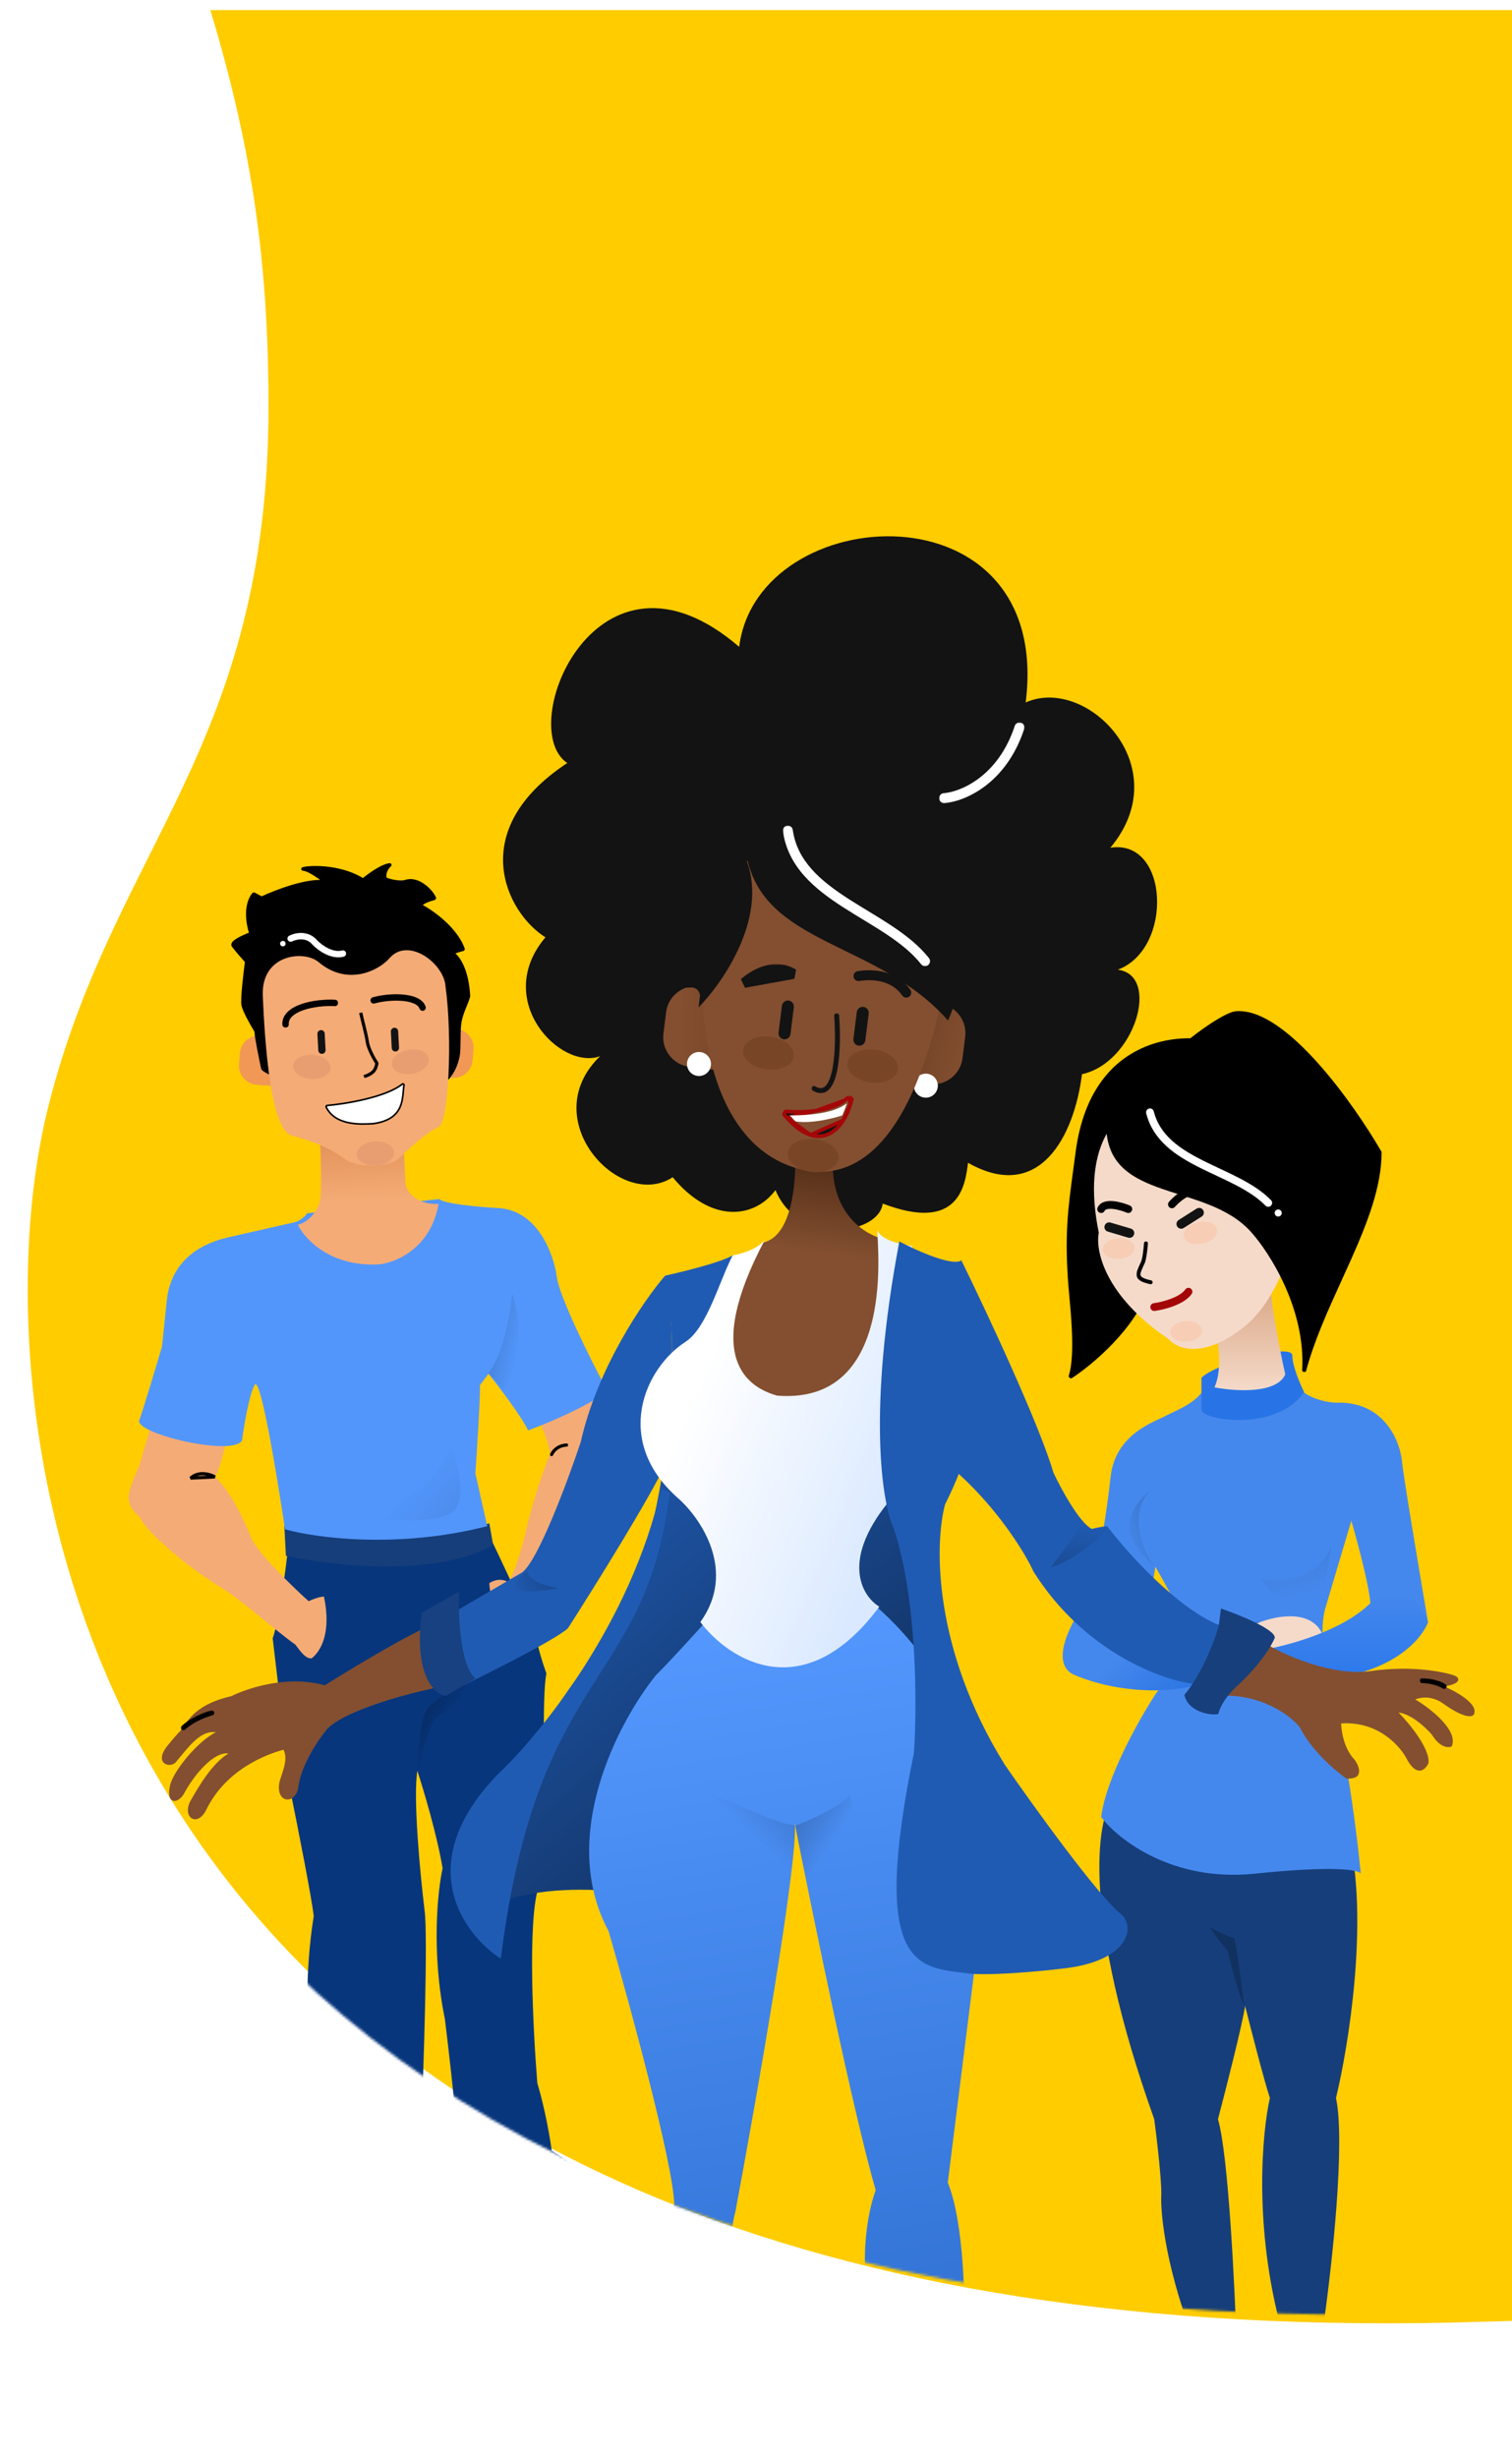 <svg width="600" height="975" viewBox="0 0 600 975" fill="none" xmlns="http://www.w3.org/2000/svg">
<g clip-path="url(#clip0)">
<g filter="url(#filter0_d)">
<path d="M580.137 917.017C23.591 935.497 -24.2 568.508 9.052 435.499C35.052 331.499 96.552 292.999 96.552 156.999C96.552 96.5 88.974 51.5 73.474 0H598.552V916.597C592.489 916.667 586.351 916.807 580.137 917.017Z" fill="#FFCC00"/>
</g>
<mask id="mask0" mask-type="alpha" maskUnits="userSpaceOnUse" x="1" y="157" width="599" height="762">
<path d="M581.136 917.657C24.59 936.137 -23.201 569.149 10.051 436.14C36.051 332.14 97.551 293.64 97.551 157.64H599.551V917.237C593.488 917.307 587.35 917.447 581.136 917.657Z" fill="#FFCC00"/>
</mask>
<g mask="url(#mask0)">
<g filter="url(#filter1_d)">
<path d="M433.242 837.427C404.394 756.498 410.295 718.784 416.851 710.042L510.513 725.496C518.381 758.84 510.357 808.387 505.362 828.997C509.108 846.597 503.801 895.027 500.679 917.037C496.558 953.747 508.952 984.157 515.665 994.777C510.045 1003.39 498.337 996.487 493.186 991.967C495.808 977.727 488.034 938.887 483.82 921.247C472.58 880.417 476.014 842.727 479.136 828.997C476.889 822.247 471.643 801.827 469.302 792.467C468.178 799.957 461.653 825.557 458.531 837.427C462.652 851.287 465.243 904.387 466.024 929.207C464.9 938.947 468.99 976.977 471.175 994.777C465.93 999.267 457.126 994.777 453.379 991.967C460.872 971.357 454.628 941.547 450.57 929.207C437.832 897.737 435.584 874.577 436.052 866.927C436.052 860.177 434.179 844.447 433.242 837.427Z" fill="#163E7A"/>
<path d="M437.929 558.309C441.301 556.436 451.041 553.158 453.851 546.133C457.598 543.052 478.516 543.6 488.506 544.26C491.503 551.003 500.994 553.001 505.365 553.158C524.472 552.408 530.81 568.456 531.591 576.573C531.591 579.196 538.459 620.126 541.893 640.263C529.53 648.131 521.444 639.795 518.946 634.643C519.696 630.148 514.263 609.667 511.453 599.988L501.151 634.643C497.779 646.257 502.555 668.518 505.365 678.196C510.236 696.179 513.951 726.9 515.2 740.013C514.731 738.608 505.646 736.641 473.052 740.013C440.458 743.385 418.884 726.432 412.172 717.534C414.045 702.174 427.314 678.664 433.714 668.83C444.204 654.968 444.641 641.824 443.549 636.985C442.799 634.362 436.68 623.404 433.714 618.253L429.968 640.263C417.979 648.505 408.113 639.951 404.679 634.643C410.299 624.903 414.513 595.93 415.918 582.661C417.792 565.334 433.714 560.651 437.929 558.309Z" fill="#4588ED"/>
<path d="M451.972 555.969V543.324C457.123 537.705 488.032 529.275 488.032 534.427C488.032 538.548 491.154 545.822 492.715 548.944C481.944 564.867 451.972 560.184 451.972 555.969Z" fill="#2874E7"/>
<path d="M457.128 547.071C460.5 539.953 458.533 527.871 457.128 522.719C455.935 507.359 471.305 503.519 479.139 503.519C479.139 512.51 483.198 532.866 485.227 541.92C481.855 549.787 465.09 548.632 457.128 547.071Z" fill="url(#paint0_linear)"/>
<path d="M456.316 410.693L456.278 409.948C448.48 408.215 436.438 408.332 425.625 414.319C414.79 420.319 405.246 432.182 402.422 453.829C402.103 456.282 401.789 458.589 401.49 460.795C399.39 476.276 397.967 486.76 399.61 507.297C399.686 508.24 399.795 509.411 399.919 510.753C400.261 514.434 400.721 519.401 400.944 524.482C401.096 527.946 401.137 531.452 400.953 534.626C400.77 537.805 400.362 540.626 399.631 542.73L400.207 543.182C404.212 540.591 410.534 535.702 416.515 529.439C422.493 523.179 428.157 515.52 430.805 507.386L430.819 507.326C433.238 491.799 437.428 468.324 442.135 448.359C444.489 438.376 446.97 429.281 449.421 422.5C450.646 419.109 451.86 416.31 453.039 414.272C453.629 413.253 454.204 412.434 454.761 411.83C455.32 411.222 455.84 410.852 456.316 410.693Z" fill="black" stroke="black" stroke-width="0.775" stroke-linejoin="bevel"/>
<path d="M411.241 485.725C404.123 451.258 418.578 437.958 426.695 435.616C469.78 418.008 487.107 454.192 490.385 474.486C488.137 496.965 479.614 514.292 469.311 522.722C452.827 536.209 442.149 531.776 438.871 527.873C413.395 510.639 409.836 492.594 411.241 485.725Z" fill="#F5DAC9"/>
<path d="M414.665 442.872L414.586 443.106C414.586 450.696 417.053 455.892 421.065 459.708C425.059 463.505 430.557 465.91 436.565 467.989C438.763 468.75 441.025 469.466 443.313 470.19C447.309 471.455 451.383 472.744 455.329 474.339C461.515 476.84 467.309 480.065 471.82 485.046L472.107 484.786L471.82 485.046C475.538 489.152 481.043 496.868 485.428 506.639C489.814 516.409 493.071 528.209 492.326 540.491L493.087 540.613C496.316 528.458 501.86 516.29 507.32 504.31C508.573 501.559 509.822 498.818 511.038 496.089C517.534 481.506 523.072 467.269 523.072 453.877L523.02 453.683C517.547 444.223 508.142 430.103 497.707 418.484C492.49 412.674 487.005 407.478 481.615 403.801C476.239 400.134 470.911 397.947 466.013 398.229C465.32 398.212 464.344 398.483 463.163 398.974C461.957 399.475 460.489 400.228 458.808 401.218C455.444 403.198 451.201 406.141 446.447 409.964C436.938 417.612 425.363 428.795 414.665 442.872Z" fill="black" stroke="black" stroke-width="0.775" stroke-linejoin="bevel"/>
<path d="M400.93 660.871C392.313 656.375 399.525 641.826 404.208 635.114C407.486 630.587 417.04 625.186 429.029 639.797C441.017 654.408 464.308 645.885 474.455 639.797C476.703 641.67 475.391 648.383 474.455 651.505C470.334 652.629 464.62 658.217 462.279 660.871C438.301 672.485 411.389 665.71 400.93 660.871Z" fill="url(#paint1_linear)"/>
<path d="M452.057 479.333C452.931 478.779 453.19 477.622 452.636 476.748C452.082 475.874 450.925 475.615 450.051 476.169L442.932 480.684C442.059 481.238 441.799 482.395 442.354 483.269C442.908 484.143 444.065 484.402 444.939 483.848L452.057 479.333Z" fill="#131313"/>
<path d="M422.901 487.685C423.892 487.979 424.935 487.413 425.229 486.421C425.523 485.429 424.957 484.387 423.965 484.093L415.882 481.699C414.89 481.405 413.848 481.971 413.554 482.963C413.26 483.955 413.826 484.997 414.818 485.291L422.901 487.685Z" fill="#131313"/>
<path d="M419.413 496.134C422.908 495.909 425.622 493.893 425.477 491.632C425.331 489.371 422.379 487.72 418.885 487.946C415.39 488.171 412.676 490.187 412.822 492.448C412.968 494.71 415.919 496.36 419.413 496.134Z" fill="#F7CEB5"/>
<path d="M446.19 528.972C449.684 528.747 452.399 526.731 452.253 524.47C452.107 522.209 449.156 520.558 445.661 520.784C442.167 521.009 439.452 523.025 439.598 525.286C439.744 527.547 442.695 529.198 446.19 528.972Z" fill="#F7CEB5"/>
<path d="M452.489 490.086C456.139 489.294 458.682 486.738 458.17 484.376C457.657 482.014 454.283 480.742 450.633 481.534C446.983 482.326 444.44 484.882 444.952 487.244C445.465 489.606 448.839 490.878 452.489 490.086Z" fill="#F7CEB5"/>
<mask id="path-16-outside-1" maskUnits="userSpaceOnUse" x="431.246" y="507.136" width="18" height="10" fill="black">
<rect fill="white" x="431.246" y="507.136" width="18" height="10"/>
<path d="M433.246 515.224C436.681 514.756 444.205 512.882 446.827 509.136Z"/>
</mask>
<path d="M433.037 513.689C432.189 513.805 431.596 514.585 431.711 515.433C431.827 516.281 432.607 516.874 433.455 516.759L433.037 513.689ZM448.096 510.024C448.587 509.323 448.416 508.357 447.715 507.867C447.014 507.376 446.049 507.547 445.558 508.248L448.096 510.024ZM433.455 516.759C435.27 516.512 438.125 515.901 440.888 514.859C443.587 513.841 446.504 512.299 448.096 510.024L445.558 508.248C444.528 509.719 442.372 510.987 439.795 511.96C437.282 512.908 434.658 513.468 433.037 513.689L433.455 516.759Z" fill="#A40707" mask="url(#path-16-outside-1)"/>
<mask id="path-18-outside-2" maskUnits="userSpaceOnUse" x="425.992" y="488.935" width="7" height="18" fill="black">
<rect fill="white" x="425.992" y="488.935" width="7" height="18"/>
<path d="M429.958 489.935C429.802 492.12 429.303 496.772 428.553 497.896C426.682 502.111 425.277 503.984 431.832 505.389"/>
</mask>
<path d="M430.73 489.99C430.761 489.564 430.44 489.193 430.013 489.162C429.586 489.132 429.216 489.453 429.185 489.88L430.73 489.99ZM428.553 497.896L427.909 497.466L427.845 497.582L428.553 497.896ZM431.67 506.146C432.088 506.236 432.5 505.97 432.589 505.551C432.679 505.133 432.413 504.721 431.994 504.632L431.67 506.146ZM429.185 489.88C429.108 490.958 428.946 492.646 428.712 494.198C428.595 494.974 428.462 495.704 428.315 496.3C428.16 496.927 428.013 497.309 427.909 497.466L429.197 498.326C429.467 497.921 429.664 497.3 429.819 496.67C429.982 496.01 430.123 495.229 430.244 494.429C430.486 492.827 430.651 491.097 430.73 489.99L429.185 489.88ZM427.845 497.582C427.393 498.6 426.931 499.558 426.628 500.379C426.325 501.196 426.112 502.042 426.273 502.848C426.446 503.714 427.012 504.375 427.904 504.889C428.771 505.39 430.007 505.79 431.67 506.146L431.994 504.632C430.379 504.285 429.333 503.925 428.678 503.547C428.048 503.184 427.853 502.85 427.792 502.544C427.719 502.18 427.798 501.679 428.081 500.916C428.362 500.157 428.777 499.3 429.261 498.21L427.845 497.582Z" fill="black" mask="url(#path-18-outside-2)"/>
<path d="M499.734 644.478C494.864 634.737 480.534 637.922 473.977 640.732C470.98 653.47 475.226 654.469 477.724 653.376C487.839 653.75 496.612 647.6 499.734 644.478Z" fill="#F5DAC9"/>
<path d="M518.939 632.771C506.95 644.385 484.284 650.098 474.45 651.503C468.455 649.256 463.523 657.279 461.337 661.338C465.833 661.338 480.069 662.43 487.094 663.211C523.435 664.71 538.764 648.537 541.886 640.264C539.232 632.927 530.928 621.157 518.939 632.771Z" fill="url(#paint2_linear)"/>
<mask id="path-22-outside-3" maskUnits="userSpaceOnUse" x="410.174" y="472.702" width="15" height="6" fill="black">
<rect fill="white" x="410.174" y="472.702" width="15" height="6"/>
<path d="M422.945 476.357C419.979 475.108 413.673 473.36 412.174 476.357Z"/>
</mask>
<path d="M422.344 477.785C423.132 478.117 424.04 477.747 424.373 476.958C424.705 476.17 424.335 475.261 423.546 474.929L422.344 477.785ZM410.788 475.664C410.406 476.429 410.716 477.36 411.481 477.743C412.246 478.125 413.177 477.815 413.559 477.05L410.788 475.664ZM423.546 474.929C421.976 474.268 419.504 473.463 417.167 473.224C416.002 473.104 414.764 473.114 413.654 473.425C412.515 473.745 411.412 474.418 410.788 475.664L413.559 477.05C413.686 476.798 413.933 476.565 414.491 476.409C415.077 476.244 415.882 476.207 416.851 476.306C418.784 476.504 420.947 477.197 422.344 477.785L423.546 474.929Z" fill="black" mask="url(#path-22-outside-3)"/>
<mask id="path-24-outside-4" maskUnits="userSpaceOnUse" x="438.264" y="467.023" width="15" height="10" fill="black">
<rect fill="white" x="438.264" y="467.023" width="15" height="10"/>
<path d="M440.264 474.484C442.293 472.143 447.382 467.834 451.503 469.333Z"/>
</mask>
<path d="M439.093 473.469C438.533 474.116 438.603 475.094 439.249 475.655C439.896 476.215 440.874 476.145 441.434 475.499L439.093 473.469ZM450.973 470.789C451.777 471.081 452.666 470.667 452.959 469.862C453.251 469.058 452.836 468.17 452.032 467.877L450.973 470.789ZM441.434 475.499C442.363 474.427 444.014 472.887 445.875 471.809C447.786 470.702 449.567 470.277 450.973 470.789L452.032 467.877C449.317 466.89 446.494 467.87 444.322 469.128C442.101 470.415 440.193 472.2 439.093 473.469L441.434 475.499Z" fill="black" mask="url(#path-24-outside-4)"/>
<path d="M482.34 479.313C483.114 479.364 483.783 478.777 483.833 478.003C483.884 477.228 483.297 476.56 482.523 476.509C481.749 476.458 481.08 477.045 481.029 477.819C480.979 478.594 481.565 479.262 482.34 479.313Z" fill="white"/>
<mask id="path-27-outside-5" maskUnits="userSpaceOnUse" x="429.549" y="435.973" width="51" height="40" fill="black">
<rect fill="white" x="429.549" y="435.973" width="51" height="40"/>
<path d="M431.549 437.973C436.777 458.495 465.283 460.36 478.476 473.895Z"/>
</mask>
<path d="M433.05 437.591C432.839 436.762 431.995 436.261 431.166 436.472C430.337 436.683 429.836 437.526 430.048 438.355L433.05 437.591ZM477.366 474.976C477.964 475.589 478.944 475.602 479.557 475.004C480.17 474.407 480.182 473.426 479.585 472.814L477.366 474.976ZM430.048 438.355C432.845 449.337 441.873 455.201 451.332 459.939C453.711 461.131 456.152 462.267 458.55 463.394C460.956 464.525 463.324 465.649 465.598 466.832C470.156 469.204 474.24 471.768 477.366 474.976L479.585 472.814C476.116 469.254 471.689 466.509 467.028 464.084C464.693 462.868 462.274 461.721 459.868 460.59C457.453 459.455 455.055 458.339 452.719 457.169C443.32 452.461 435.481 447.131 433.05 437.591L430.048 438.355Z" fill="white" mask="url(#path-27-outside-5)"/>
<path d="M431.837 587.813C423.408 595.775 427.623 611.229 433.711 618.254C427.623 613.102 414.978 601.675 431.837 587.813Z" fill="url(#paint3_linear)" fill-opacity="0.16"/>
<path d="M503.48 610.293C497.111 624.53 482.406 624.654 475.85 622.937C480.72 633.053 492.553 633.084 497.86 631.835C500.857 627.339 502.856 615.6 503.48 610.293Z" fill="url(#paint4_linear)" fill-opacity="0.08"/>
<path d="M465.092 765.771C466.216 770.642 468.058 785.287 468.838 791.997C467.339 789.747 463.843 776.697 462.282 770.455C460.034 768.207 456.662 763.274 455.257 761.088C457.88 762.962 462.906 764.991 465.092 765.771Z" fill="black" fill-opacity="0.21"/>
<path d="M100.566 882.777C101.614 880.677 106.166 874.557 108.311 871.767L143.231 868.867C145.72 872.247 145.708 879.457 145.391 882.647C143.523 885.667 141.018 893.597 139.998 897.187C134.319 904.797 112.732 903.597 102.649 902.047C100.48 893.677 100.357 885.707 100.566 882.777Z" fill="#163E7A"/>
<path d="M210.429 860.697C208.326 859.367 198.514 852.807 193.871 849.687L190.712 844.817L160.421 863.287C158.139 869.737 159.34 877.487 160.226 880.557C170.29 884.057 183.907 884.127 189.458 883.717C190.268 882.527 192.378 881.647 193.332 881.357C217.315 888.387 238.927 884.747 239.903 882.537C240.684 880.777 241.43 876.947 241.706 875.257C238.073 868.257 213.059 862.357 210.429 860.697Z" fill="#163E7A"/>
<path d="M83.42 646.634C85.968 639.531 88.575 619.5 89.56 610.372L169.54 606.227C172.473 612.175 183.057 634.935 187.983 645.572C188.163 649.048 190.765 657.046 192.043 660.61C190.152 669.132 191.301 707.242 192.111 725.233C193.264 736.21 190.384 743.476 188.8 745.736C184.546 759.318 186.784 802.967 188.434 823.087C191.607 833.667 193.616 845.697 194.223 850.377C190.799 846.207 183.047 852.777 179.599 856.587C163.577 868.167 156.718 867.577 155.291 865.837C153.351 862.157 154.986 845.877 156.046 838.197C155.64 830.377 153.022 807.977 151.763 797.757C146.295 771.03 148.874 746.716 150.848 737.9C148.718 724.94 143.277 706.706 140.823 699.209C139.052 710.047 141.999 740.658 143.694 754.609C145.077 764.413 143.265 819.017 142.186 845.087L146.082 871.027C133.064 878.677 112.059 875.697 103.184 873.257C103.034 870.357 106.223 856.877 107.837 850.497C107.06 846.767 102.472 826.697 100.275 817.127C94.922 798.237 97.664 769.097 99.705 756.889C99.084 750.531 93.382 721.636 90.609 707.983C89.001 693.834 85.146 661.188 83.42 646.634Z" fill="#07367C"/>
<path d="M88.66 613.886L88.043 601.976C115.982 610.661 153.076 605.24 169.374 601.018L170.905 609.624C147.567 622.704 106.832 617.891 88.66 613.886Z" fill="#163E7A"/>
<path d="M31.169 576.02C32.132 572.193 36.098 559.061 37.982 553.396C44.218 550.459 58.923 557.023 66.293 561.482C65.709 567.032 62.756 578.498 60.556 582.727C66.633 587.931 72.627 600.861 74.864 606.676C77.102 612.491 91.342 626.194 97.689 631.917C100.319 630.624 102.672 630.117 103.758 630.061C106.841 644.715 102.353 651.869 98.864 654.592C96.558 654.711 94.901 652.485 92.416 649.146C83.672 642.918 71.571 631.768 62.819 626.402C45.948 616.058 32.005 602.464 30.846 598.772C26.847 595.196 26.84 593.935 26.22 591.305C26.254 586.365 30.205 579.846 31.169 576.02Z" fill="#F5AB75"/>
<path d="M193.457 573.582C193.261 569.801 189.953 561.735 188.324 558.174C185.01 549.963 203.119 536.996 209.184 542.513C214.036 546.928 220.654 564.032 223.356 572.032C225.008 576.029 221.677 583.783 219.806 587.16C217.574 594.274 200.312 617.573 191.96 628.333C190.427 632.204 185.149 640.958 182.702 644.851C172.784 643.032 169.688 630.703 169.381 624.765C172.733 622.55 175.821 623.581 176.946 624.373C179.631 620.443 182.67 609.375 183.853 604.332C186.906 590.761 191.528 578.177 193.457 573.582Z" fill="#F5AB75"/>
<path d="M65.242 487.684L92.179 481.554C93.906 481.225 96.537 479.165 97.084 478.023L149.484 472.394C151.619 474.322 165.759 475.556 172.561 475.932C188.583 476.558 194.954 494.314 196.137 503.114C197.139 511.219 210 536.869 216.305 548.68C207.053 555.278 191.423 561.744 184.765 564.153C182.464 559.028 173.339 547.023 169.063 541.661L165.665 546.207C165.861 549.984 164.535 571.149 163.848 581.26L168.564 602.136C132.988 611.263 100.243 606.769 88.318 603.382C87.198 595.793 78.938 541.597 76.265 546.106C74.126 549.713 72.019 562.349 71.233 568.216C67.204 574.615 28.566 565.329 30.477 560.132C32.006 555.974 37.129 538.909 39.5 530.896L41.44 512.224C43.455 495.004 57.344 489.55 65.242 487.684Z" fill="#5296FC"/>
<path d="M82.852 407.86L78.559 407.546C74.352 407.239 70.692 410.401 70.385 414.608L70.071 418.901C69.764 423.108 72.925 426.768 77.133 427.075L81.426 427.389C85.633 427.696 89.293 424.534 89.6 420.327L89.913 416.034C90.221 411.827 87.059 408.167 82.852 407.86Z" fill="#F19857"/>
<path d="M156.037 404.794L151.744 404.48C147.537 404.173 143.877 407.335 143.57 411.542L143.256 415.835C142.949 420.042 146.11 423.702 150.318 424.009L154.611 424.323C158.818 424.63 162.478 421.468 162.785 417.261L163.098 412.968C163.406 408.761 160.244 405.101 156.037 404.794Z" fill="#F19857"/>
<path d="M102.038 473.853C103.017 470.333 102.49 454.554 102.104 447.104L135.046 445.397L136.149 466.664C138.245 473.495 145.755 474.6 149.249 474.298C146.106 492.099 132.071 497.718 125.447 498.302C106.333 499.293 96.13 488.256 93.418 482.613C98.571 481.19 101.312 476.18 102.038 473.853Z" fill="url(#paint5_linear)"/>
<path d="M79.159 420.629L79.19 420.713C79.286 420.89 79.457 421.063 79.66 421.23C79.87 421.401 80.139 421.585 80.459 421.78C81.101 422.171 81.972 422.617 83.034 423.1C85.162 424.067 88.084 425.193 91.543 426.33C98.462 428.603 107.55 430.924 116.762 432.095C125.968 433.265 135.33 433.291 142.779 430.947C150.246 428.598 155.815 423.854 157.332 415.503C157.607 413.99 157.63 411.705 157.654 409.343C157.656 409.128 157.658 408.913 157.66 408.697C157.689 406.086 157.746 403.446 158.142 401.585C158.543 399.706 159.251 397.866 159.924 396.204C160.01 395.992 160.095 395.783 160.179 395.577C160.749 394.18 161.267 392.912 161.475 391.912L161.481 391.831C161.205 386.513 160.134 382.556 158.872 379.771C157.721 377.231 156.402 375.646 155.366 374.907C155.407 374.877 155.458 374.845 155.519 374.809C155.771 374.664 156.137 374.51 156.562 374.359C157.409 374.058 158.436 373.788 159.123 373.632L159.354 373.218C157.886 368.982 154.708 365.173 151.358 362.142C148.133 359.222 144.723 357.001 142.461 355.79C142.556 355.653 142.72 355.492 142.969 355.313C143.342 355.045 143.846 354.779 144.412 354.529C145.54 354.031 146.862 353.62 147.734 353.394L147.957 352.989C147.757 352.361 147.252 351.51 146.545 350.624C145.833 349.733 144.899 348.784 143.819 347.963C141.67 346.33 138.876 345.155 136.091 346.071C135.12 346.39 133.647 346.358 132.139 346.123C130.711 345.9 129.305 345.503 128.353 345.1C128.064 343.952 128.299 342.885 128.729 341.999C129.18 341.071 129.838 340.359 130.295 339.995L130.08 339.428C129.26 339.471 128.307 339.763 127.319 340.191C126.326 340.621 125.276 341.196 124.254 341.825C122.31 343.02 120.451 344.418 119.266 345.397C113.507 341.913 106.967 340.808 102.189 340.602C99.771 340.497 97.793 340.622 96.583 340.789C96.279 340.831 96.022 340.876 95.815 340.922C95.615 340.966 95.443 341.014 95.325 341.069C95.278 341.091 95.183 341.138 95.118 341.228C95.079 341.283 95.036 341.375 95.055 341.491C95.073 341.603 95.139 341.674 95.185 341.71C95.264 341.775 95.362 341.8 95.418 341.813C95.489 341.828 95.572 341.839 95.663 341.847L95.663 341.847C96.145 341.887 96.791 342.104 97.542 342.455C98.286 342.802 99.106 343.268 99.927 343.782C101.146 344.544 102.355 345.405 103.303 346.123C99.8 345.887 95.3 346.807 91.01 348.085C86.312 349.485 81.812 351.331 79.042 352.633L76.031 351.044L75.636 351.123C73.693 353.496 73.115 356.69 73.16 359.675C73.202 362.497 73.802 365.178 74.38 366.902C73.01 367.411 71.152 368.199 69.698 369.037C68.921 369.484 68.234 369.96 67.803 370.431C67.588 370.666 67.415 370.921 67.342 371.192C67.264 371.477 67.302 371.767 67.485 372.026C68.467 373.421 71.328 376.69 72.721 378.247C72.398 380.646 71.951 384.302 71.633 387.662C71.471 389.376 71.342 391.017 71.28 392.376C71.219 393.723 71.222 394.827 71.336 395.448L71.336 395.448C71.45 396.063 71.74 396.871 72.124 397.759C72.51 398.652 72.998 399.646 73.52 400.642C74.544 402.596 75.701 404.57 76.472 405.819C76.555 407.185 77.014 409.902 77.552 412.738C78.102 415.642 78.74 418.7 79.159 420.629ZM95.535 341.186C95.535 341.186 95.536 341.186 95.538 341.187C95.536 341.186 95.535 341.186 95.535 341.186ZM95.578 341.654C95.578 341.654 95.58 341.653 95.584 341.651C95.58 341.653 95.578 341.654 95.578 341.654ZM155.234 375.027C155.234 375.028 155.233 375.029 155.233 375.029C155.233 375.029 155.234 375.028 155.234 375.027Z" fill="black" stroke="black" stroke-width="0.637" stroke-linejoin="bevel"/>
<path d="M87.378 372.129C87.977 372.173 88.498 371.722 88.542 371.123C88.586 370.524 88.135 370.003 87.536 369.959C86.937 369.915 86.416 370.366 86.372 370.965C86.328 371.564 86.778 372.085 87.378 372.129Z" fill="white"/>
<path d="M90.301 446.936C82.282 442.987 80.231 408.539 79.487 391.846C78.742 375.153 95.902 373.536 101.578 378.334C113.335 388.273 125.832 381.412 129.721 376.876C137.226 368.122 151.539 379.019 152.009 388.088C154.778 408.022 153.366 442.213 149.112 443.888C144.857 445.564 137.144 452.632 133.819 455.957C129.348 460.428 116.275 459.485 112.893 457.041C103.497 450.254 96.307 448.808 90.301 446.936Z" fill="#F5AB75"/>
<path d="M135.541 426.942L135.026 426.642C131.746 429.319 126.05 431.326 120.212 432.741C114.389 434.153 108.481 434.965 104.823 435.279L104.563 435.732C106.417 439.673 110.067 441.404 113.744 442.127C117.165 442.8 120.664 442.61 122.874 442.491C123.037 442.482 123.193 442.474 123.341 442.466L123.369 442.463C126.554 442.013 128.872 441.132 130.564 439.967C132.26 438.801 133.312 437.362 133.981 435.825C134.648 434.293 134.933 432.669 135.105 431.136C135.173 430.53 135.222 429.946 135.27 429.387C135.345 428.508 135.415 427.69 135.541 426.942Z" fill="white" stroke="black" stroke-width="0.637" stroke-linejoin="bevel"/>
<mask id="path-46-outside-6" maskUnits="userSpaceOnUse" x="117.349" y="397.479" width="9" height="27" fill="black">
<rect fill="white" x="117.349" y="397.479" width="9" height="27"/>
<path d="M118.349 398.479C119.085 401.832 120.548 407.085 120.967 409.97C121.387 412.855 123.684 416.854 124.781 418.493C124.258 421.334 123.267 422.571 119.663 423.845"/>
</mask>
<path d="M120.967 409.97L120.337 410.062L120.337 410.062L120.967 409.97ZM124.781 418.493L125.407 418.608L125.31 418.139L124.781 418.493ZM117.727 398.615C118.097 400.301 118.651 402.469 119.158 404.551C119.669 406.648 120.132 408.654 120.337 410.062L121.597 409.879C121.382 408.401 120.904 406.338 120.395 404.249C119.882 402.145 119.336 400.01 118.97 398.343L117.727 398.615ZM120.337 410.062C120.561 411.604 121.276 413.396 122.048 414.978C122.825 416.571 123.688 418.005 124.252 418.847L125.31 418.139C124.776 417.342 123.942 415.957 123.192 414.42C122.436 412.871 121.792 411.221 121.597 409.878L120.337 410.062ZM124.155 418.378C123.902 419.748 123.555 420.629 122.91 421.324C122.253 422.033 121.223 422.618 119.45 423.245L119.875 424.445C121.706 423.798 122.974 423.128 123.844 422.189C124.727 421.237 125.136 420.079 125.407 418.608L124.155 418.378Z" fill="black" mask="url(#path-46-outside-6)"/>
<mask id="path-48-outside-7" maskUnits="userSpaceOnUse" x="86.517" y="392.529" width="23" height="12" fill="black">
<rect fill="white" x="86.517" y="392.529" width="23" height="12"/>
<path d="M108.12 394.576C100.182 394.153 88.183 396.54 88.524 403.106Z"/>
</mask>
<path d="M108.052 395.847C108.754 395.885 109.354 395.346 109.391 394.644C109.428 393.942 108.89 393.342 108.187 393.305L108.052 395.847ZM87.252 403.172C87.289 403.874 87.888 404.414 88.59 404.377C89.292 404.341 89.832 403.742 89.795 403.04L87.252 403.172ZM108.187 393.305C104.092 393.087 98.938 393.587 94.801 395.017C92.735 395.731 90.832 396.707 89.449 398.021C88.038 399.36 87.144 401.084 87.252 403.172L89.795 403.04C89.733 401.845 90.211 400.808 91.202 399.867C92.221 398.899 93.75 398.074 95.633 397.423C99.395 396.124 104.209 395.642 108.052 395.847L108.187 393.305Z" fill="black" mask="url(#path-48-outside-7)"/>
<mask id="path-50-outside-8" maskUnits="userSpaceOnUse" x="121.488" y="390.398" width="23" height="8" fill="black">
<rect fill="white" x="121.488" y="390.398" width="23" height="8"/>
<path d="M123.488 393.565C129.451 391.847 141.164 391.451 142.904 396.434Z"/>
</mask>
<path d="M123.135 392.342C122.46 392.536 122.07 393.242 122.265 393.917C122.459 394.593 123.165 394.983 123.84 394.788L123.135 392.342ZM141.702 396.854C141.934 397.517 142.66 397.868 143.323 397.636C143.987 397.404 144.337 396.678 144.106 396.014L141.702 396.854ZM123.84 394.788C126.677 393.971 130.942 393.459 134.679 393.756C136.547 393.904 138.203 394.249 139.458 394.806C140.716 395.363 141.426 396.064 141.702 396.854L144.106 396.014C143.511 394.313 142.105 393.194 140.491 392.478C138.874 391.761 136.903 391.378 134.88 391.218C130.834 390.896 126.262 391.441 123.135 392.342L123.84 394.788Z" fill="black" mask="url(#path-50-outside-8)"/>
<path d="M104.064 406.726C104.022 405.926 103.34 405.311 102.54 405.353C101.74 405.394 101.125 406.076 101.167 406.876L101.505 413.395C101.546 414.195 102.228 414.809 103.028 414.768C103.828 414.727 104.443 414.044 104.402 413.245L104.064 406.726Z" fill="#131313"/>
<path d="M133.217 405.795C133.175 404.995 132.493 404.38 131.693 404.422C130.893 404.463 130.278 405.145 130.32 405.945L130.658 412.464C130.699 413.264 131.381 413.878 132.181 413.837C132.981 413.796 133.596 413.113 133.554 412.313L133.217 405.795Z" fill="#131313"/>
<mask id="path-54-outside-9" maskUnits="userSpaceOnUse" x="88.549" y="366.079" width="25" height="11" fill="black">
<rect fill="white" x="88.549" y="366.079" width="25" height="11"/>
<path d="M90.549 369.042C92.451 368.058 97.018 366.975 100.07 370.52C101.931 372.499 106.778 376.163 111.28 374.995"/>
</mask>
<path d="M89.964 367.911C89.339 368.234 89.095 369.003 89.418 369.627C89.741 370.251 90.509 370.496 91.134 370.173L89.964 367.911ZM100.07 370.52L99.105 371.351L99.142 371.392L100.07 370.52ZM111.6 376.227C112.28 376.051 112.689 375.356 112.512 374.675C112.335 373.995 111.641 373.586 110.96 373.763L111.6 376.227ZM91.134 370.173C91.923 369.764 93.328 369.313 94.842 369.355C96.318 369.397 97.856 369.9 99.105 371.351L101.035 369.689C99.231 367.595 96.96 366.867 94.914 366.81C92.906 366.754 91.076 367.336 89.964 367.911L91.134 370.173ZM99.142 371.392C100.159 372.474 101.952 373.98 104.109 375.073C106.253 376.16 108.925 376.921 111.6 376.227L110.96 373.763C109.133 374.237 107.13 373.75 105.26 372.802C103.402 371.86 101.841 370.545 100.997 369.648L99.142 371.392Z" fill="white" mask="url(#path-54-outside-9)"/>
<path d="M98.585 424.743C102.673 425.042 106.144 423.139 106.338 420.494C106.531 417.848 103.373 415.462 99.285 415.163C95.196 414.864 91.725 416.767 91.532 419.412C91.339 422.058 94.496 424.444 98.585 424.743Z" fill="#E99E72"/>
<path d="M138.888 422.654C134.852 423.374 131.203 421.84 130.738 419.229C130.272 416.618 133.166 413.917 137.202 413.198C141.237 412.478 144.886 414.012 145.352 416.623C145.818 419.234 142.923 421.935 138.888 422.654Z" fill="#E99E72"/>
<path d="M124.445 459.091C120.354 459.349 116.902 457.412 116.735 454.765C116.568 452.118 119.75 449.763 123.841 449.505C127.932 449.247 131.384 451.184 131.551 453.831C131.717 456.478 128.536 458.833 124.445 459.091Z" fill="#E99E72"/>
<path d="M144.951 674.444C141.927 678.204 140.978 692.667 140.882 699.428C143.269 690.296 145.895 681.151 147.835 678.348C156.096 673.867 159.337 667.393 161.38 663.684C157.727 665.074 147.975 670.684 144.951 674.444Z" fill="url(#paint6_linear)" fill-opacity="0.21"/>
<path d="M168.922 541.522C175.012 534.116 177.814 517.298 178.454 509.814C185.719 531.018 175.914 550.023 174.237 547.412C172.896 545.324 170.135 542.615 168.922 541.522Z" fill="url(#paint7_linear)" fill-opacity="0.1"/>
<mask id="path-61-outside-10" maskUnits="userSpaceOnUse" x="49.845" y="568.965" width="151" height="15" fill="black">
<rect fill="white" x="49.845" y="568.965" width="151" height="15"/>
<path d="M60.453 582.595C58.6 581.535 54.084 580.151 50.845 583.093L60.453 582.595ZM194.098 573.742C194.551 572.563 196.378 570.156 200.068 569.965Z"/>
</mask>
<path d="M60.453 582.595L60.486 583.231L60.769 582.042L60.453 582.595ZM50.845 583.093L50.417 582.622L50.878 583.729L50.845 583.093ZM193.504 573.514C193.377 573.842 193.541 574.21 193.869 574.336C194.198 574.462 194.566 574.298 194.692 573.97L193.504 573.514ZM200.101 570.601C200.452 570.582 200.722 570.283 200.703 569.932C200.685 569.581 200.386 569.311 200.035 569.329L200.101 570.601ZM60.769 582.042C59.77 581.471 58.084 580.826 56.208 580.708C54.321 580.59 52.196 581.005 50.417 582.622L51.273 583.564C52.732 582.238 54.485 581.875 56.129 581.978C57.784 582.082 59.282 582.659 60.137 583.147L60.769 582.042ZM50.878 583.729L60.486 583.231L60.42 581.959L50.812 582.457L50.878 583.729ZM194.692 573.97C195.071 572.984 196.703 570.776 200.101 570.601L200.035 569.329C196.052 569.535 194.031 572.142 193.504 573.514L194.692 573.97Z" fill="black" mask="url(#path-61-outside-10)"/>
<path d="M153.825 570.049C148.308 588.523 126.808 596.497 116.747 598.174C127.237 599.814 149.609 601.712 155.179 596.183C160.75 590.653 156.598 576.456 153.825 570.049Z" fill="url(#paint8_linear)" fill-opacity="0.06"/>
<path d="M265.954 494.724C261.284 497.5 246.127 501.244 239.132 502.768C248.808 555.849 231.41 618.664 221.502 643.437C185.791 675.461 167.439 733.114 162.727 757.937C184.248 739.503 233.314 747.173 255.157 753.312C265.702 734.943 299.357 697.619 343.771 668.967C354.768 648.307 338.963 616.948 338.549 595.673C224.775 574.209 268.463 493.233 265.954 494.724Z" fill="url(#paint9_linear)"/>
<path d="M235.457 661.33C243.143 653.649 258.122 636.956 264.651 629.57C286.644 615.037 307.949 622.59 315.853 628.183C363.186 664.371 369.29 719.126 366.426 741.98L351.315 862.557C357.929 878.747 358.342 911.857 357.722 926.387C352.746 958.427 353.9 1014.36 355.099 1038.33C354.034 1042.99 357.065 1052.98 358.713 1057.39C356.939 1060.05 346.103 1060.61 340.906 1060.56C340.672 1054.77 343.029 1046.82 344.237 1043.57C342.171 1033.22 329.118 958.227 322.85 922.017C314.879 897.487 319.443 874.167 322.721 865.577C313.983 835.657 297.636 755.97 290.555 719.864C292.146 733.991 275.521 828.637 267.01 874.197C261.211 893.647 261.055 1009.53 261.702 1065.04C262.114 1069.41 263.989 1075.53 264.875 1078.05C257.19 1081.88 249.064 1078.06 245.961 1075.67C247.444 1060.01 235.666 1002.95 229.592 976.367C218.018 942.257 233.56 892.017 242.777 871.157C242.369 855.257 225.243 792.327 216.731 762.84C196.47 725.241 220.773 679.501 235.457 661.33Z" fill="url(#paint10_linear)"/>
<path d="M213.361 415.687C187.42 440.651 221.247 477.308 242.16 463.72C257.167 481.93 274.294 480.354 282.943 468.832C292.156 491.118 323.942 486.577 325.498 474.165C355.86 485.775 358.23 466.861 359.342 457.995C387.929 474.185 401.533 447.074 404.57 422.842C425.554 418.268 435.909 383.546 418.769 381.398C440.937 373.13 439.104 329.317 415.829 333.003C442.659 300.946 406.394 264.584 382.231 275.363C393.194 187.889 275.865 194.795 268.531 253.309C212.174 204.823 179.269 285.345 200.322 299.39C159.751 326.122 176.069 358.784 191.655 368.542C170.517 393.508 197.623 421.518 213.361 415.687Z" fill="#131313"/>
<path d="M519.023 659.648C504.837 661.712 486.713 653.997 479.424 649.882C469.675 641.456 443.437 668.785 462.573 669.382C477.881 669.86 487.912 677.961 491.014 681.951C495.621 691.173 505.243 699.343 509.478 702.275C516.63 702.691 514.676 697.524 512.805 694.888C508.551 690.513 507.44 683.41 507.416 680.405C522.43 679.405 531.253 689.796 533.788 695.117C537.746 701.856 540.954 698.616 542.063 696.154C542.774 690.48 534.433 680.389 530.174 676.053C535.375 676.705 541.205 682.239 543.47 684.924C546.66 690.126 550.019 690.147 551.3 689.507C554.021 683.124 542.784 674.432 536.825 670.884C541.377 669.053 545.814 671.01 547.464 672.217C556.269 678.604 559.554 677.935 560.096 676.802C562.048 672.724 553.031 667.712 548.279 665.716C555.002 664.757 554.707 662.319 552.418 661.432C549.934 660.469 536.756 657.068 519.023 659.648Z" fill="#834F30"/>
<path d="M278.001 489.628C290.828 486.913 291.63 460.72 290.427 447.962C296.99 441.581 303.801 446.636 306.385 449.962C302.003 477.268 318.54 487.105 327.356 488.61C330.485 498.127 330.865 526.07 330.664 538.852C328.411 560.661 301.447 566.007 288.246 565.953C270.218 568.016 258.673 551.241 255.154 542.595C253.21 523.621 269.575 499.378 278.001 489.628Z" fill="url(#paint11_linear)"/>
<path d="M347.958 394.835L339.503 393.775C333.025 392.963 327.114 397.557 326.302 404.036L325.243 412.491C324.431 418.969 329.024 424.88 335.503 425.692L343.958 426.751C350.437 427.563 356.347 422.969 357.159 416.491L358.219 408.036C359.031 401.557 354.437 395.647 347.958 394.835Z" fill="url(#paint12_linear)"/>
<path d="M342.005 432.121C344.616 432.449 346.999 430.597 347.326 427.986C347.653 425.374 345.802 422.992 343.19 422.665C340.579 422.337 338.197 424.189 337.869 426.8C337.542 429.412 339.394 431.794 342.005 432.121Z" fill="white"/>
<path d="M261.197 389.052L252.743 387.992C246.264 387.18 240.353 391.774 239.541 398.253L238.482 406.707C237.67 413.186 242.264 419.097 248.742 419.909L257.197 420.968C263.676 421.78 269.586 417.186 270.398 410.708L271.458 402.253C272.27 395.774 267.676 389.864 261.197 389.052Z" fill="url(#paint13_linear)"/>
<path d="M296.486 461.311C258.837 455.151 252.593 405.982 254.176 382.168C256.025 332.933 290.275 325.659 307.168 328.176C355.337 338.536 354.955 376.389 348.743 394.02C335.203 454.157 313.035 463.385 296.486 461.311Z" fill="#834F30"/>
<path d="M351.4 401.557C323.557 369.852 277.674 371.906 271.406 335.701C288.853 303.789 320.495 317.64 334.135 328.555C367.408 342.81 359.509 383.163 351.4 401.557Z" fill="#131313"/>
<path d="M247.974 388.595C246.155 345.623 262.398 335.773 270.747 336.219C280.847 359.096 262.727 385.841 252.404 396.354L252.997 391.625C252.466 388.197 249.427 388.176 247.974 388.595Z" fill="#131313"/>
<mask id="path-75-outside-11" maskUnits="userSpaceOnUse" x="268.501" y="379.148" width="69" height="14" fill="black">
<rect fill="white" x="268.501" y="379.148" width="69" height="14"/>
<path d="M270.501 386.634C276.563 381.373 284.026 379.307 290.085 383.068L270.501 386.634ZM315.866 383.915C322.196 382.908 330.273 383.92 334.852 390.497Z"/>
</mask>
<path d="M270.501 386.634L269.209 385.146L270.854 388.573L270.501 386.634ZM290.085 383.068L290.438 385.007L291.124 381.394L290.085 383.068ZM315.556 381.969C314.482 382.14 313.749 383.15 313.92 384.225C314.091 385.299 315.101 386.032 316.176 385.861L315.556 381.969ZM333.235 391.623C333.857 392.516 335.085 392.736 335.978 392.114C336.871 391.492 337.091 390.264 336.469 389.371L333.235 391.623ZM271.792 388.122C277.538 383.136 284.038 381.634 289.046 384.742L291.124 381.394C284.014 376.98 275.588 379.61 269.209 385.146L271.792 388.122ZM289.732 381.13L270.148 384.695L270.854 388.573L290.438 385.007L289.732 381.13ZM316.176 385.861C322.193 384.904 329.292 385.96 333.235 391.623L336.469 389.371C331.254 381.881 322.199 380.912 315.556 381.969L316.176 385.861Z" fill="#131313" mask="url(#path-75-outside-11)"/>
<path d="M319.928 398.813C320.091 397.507 319.165 396.316 317.86 396.152C316.554 395.989 315.363 396.914 315.199 398.22L313.866 408.859C313.702 410.165 314.628 411.356 315.934 411.519C317.24 411.683 318.431 410.757 318.594 409.451L319.928 398.813Z" fill="#131313"/>
<path d="M290.224 396.291C290.388 394.985 289.462 393.794 288.156 393.63C286.85 393.467 285.659 394.392 285.496 395.698L284.162 406.337C283.999 407.643 284.924 408.834 286.23 408.997C287.536 409.161 288.727 408.235 288.891 406.929L290.224 396.291Z" fill="#131313"/>
<mask id="path-79-outside-12" maskUnits="userSpaceOnUse" x="297.196" y="398.621" width="12" height="32" fill="black">
<rect fill="white" x="297.196" y="398.621" width="12" height="32"/>
<path d="M307.219 399.621C308.126 411.541 307.592 434.007 298.196 428.507Z"/>
</mask>
<path d="M308.201 399.546C308.16 399.004 307.687 398.597 307.144 398.639C306.602 398.68 306.195 399.153 306.236 399.696L308.201 399.546ZM298.694 427.657C298.224 427.382 297.62 427.54 297.346 428.009C297.071 428.479 297.229 429.082 297.698 429.357L298.694 427.657ZM306.236 399.696C306.687 405.623 306.774 414.121 305.602 420.416C305.01 423.599 304.127 426.03 302.962 427.334C302.404 427.958 301.822 428.28 301.199 428.356C300.564 428.433 299.745 428.272 298.694 427.657L297.698 429.357C298.995 430.117 300.249 430.457 301.438 430.312C302.639 430.165 303.633 429.541 304.432 428.647C305.981 426.912 306.937 424.013 307.54 420.777C308.757 414.234 308.657 405.539 308.201 399.546L306.236 399.696Z" fill="#131313" mask="url(#path-79-outside-12)"/>
<path d="M287.51 440.169L286.269 438.791L286.877 437.56L288.726 437.708C288.726 437.708 288.726 437.708 288.726 437.708C291.106 437.898 295.102 437.9 299.243 437.273L287.51 440.169ZM287.51 440.169C287.51 440.169 287.51 440.169 287.51 440.169C290.827 443.855 293.924 446.016 296.818 446.937L296.818 446.937M287.51 440.169L296.818 446.937M296.818 446.937C299.765 447.874 302.401 447.492 304.633 446.29C306.819 445.113 308.542 443.193 309.842 441.146L309.843 441.146M296.818 446.937L309.843 441.146M309.843 441.146C311.148 439.092 312.084 436.824 312.664 434.827L312.664 434.826M309.843 441.146L312.664 434.826M312.664 434.826L313.291 432.66L312.13 431.869M312.664 434.826L312.13 431.869M312.13 431.869L310.342 433.244L310.342 433.244M312.13 431.869L310.342 433.244M310.342 433.244C307.541 435.4 303.419 436.641 299.243 437.273L310.342 433.244Z" fill="#131313" stroke="#A40707" stroke-width="1.478" stroke-linejoin="bevel"/>
<path d="M297.052 461.597C302.601 462.293 307.464 459.946 307.914 456.355C308.364 452.765 304.231 449.29 298.681 448.594C293.132 447.899 288.269 450.246 287.819 453.837C287.369 457.427 291.503 460.902 297.052 461.597Z" fill="#784527"/>
<path d="M279.338 420.954C284.887 421.65 289.75 419.303 290.2 415.712C290.65 412.122 286.517 408.647 280.968 407.952C275.418 407.256 270.555 409.603 270.105 413.194C269.655 416.784 273.789 420.259 279.338 420.954Z" fill="#784527"/>
<path d="M320.711 426.138C326.26 426.834 331.124 424.487 331.574 420.896C332.024 417.306 327.89 413.831 322.341 413.136C316.791 412.44 311.928 414.787 311.478 418.378C311.028 421.968 315.162 425.443 320.711 426.138Z" fill="#784527"/>
<mask id="path-85-outside-13" maskUnits="userSpaceOnUse" x="285.841" y="324.189" width="59" height="56" fill="black">
<rect fill="white" x="285.841" y="324.189" width="59" height="56"/>
<path d="M287.841 326.189C291.656 352.855 327.451 359.097 342.293 378.011Z"/>
</mask>
<path d="M289.791 325.91C289.637 324.833 288.639 324.084 287.562 324.238C286.484 324.393 285.736 325.391 285.89 326.468L289.791 325.91ZM340.743 379.227C341.415 380.084 342.653 380.233 343.509 379.561C344.365 378.889 344.515 377.651 343.843 376.795L340.743 379.227ZM285.89 326.468C287.932 340.737 298.549 349.383 309.866 356.664C312.712 358.495 315.644 360.265 318.523 362.017C321.412 363.775 324.254 365.518 326.968 367.325C332.41 370.946 337.225 374.745 340.743 379.227L343.843 376.795C339.94 371.82 334.715 367.746 329.151 364.044C326.363 362.189 323.461 360.408 320.572 358.65C317.672 356.886 314.792 355.148 311.998 353.35C300.752 346.115 291.565 338.307 289.791 325.91L285.89 326.468Z" fill="white" mask="url(#path-85-outside-13)"/>
<path d="M251.994 423.529C254.606 423.857 256.988 422.005 257.315 419.394C257.643 416.782 255.791 414.4 253.18 414.073C250.568 413.745 248.186 415.597 247.859 418.208C247.531 420.82 249.383 423.202 251.994 423.529Z" fill="white"/>
<mask id="path-88-outside-14" maskUnits="userSpaceOnUse" x="347.838" y="283.263" width="34" height="33" fill="black">
<rect fill="white" x="347.838" y="283.263" width="34" height="33"/>
<path d="M349.838 313.329C356.906 312.814 372.788 306.48 379.77 285.263Z"/>
</mask>
<path d="M349.695 311.364C348.609 311.443 347.794 312.387 347.873 313.472C347.952 314.558 348.896 315.373 349.981 315.294L349.695 311.364ZM381.642 285.879C381.982 284.845 381.42 283.732 380.386 283.391C379.352 283.051 378.238 283.613 377.898 284.647L381.642 285.879ZM349.981 315.294C357.785 314.726 374.392 307.91 381.642 285.879L377.898 284.647C371.184 305.05 356.026 310.902 349.695 311.364L349.981 315.294Z" fill="white" mask="url(#path-88-outside-14)"/>
<path d="M240.877 589.433C241.055 588.015 238.07 587.881 237.553 587.216C225.595 640.467 189.497 684.849 172.943 700.384C138.214 736.069 159.145 764.164 173.952 773.747C188.546 657.315 231.173 666.86 240.877 589.433Z" fill="#205BB3"/>
<path d="M205.648 568.812C212.218 539.379 230.712 512.521 239.138 502.771C243.92 522.1 241.311 560.475 239.41 577.245C233.436 590.424 211.047 626.319 200.6 642.62C195.692 647.287 165.942 662.089 151.68 668.906C142.933 665.889 143.017 650.211 144.152 642.749C152.429 638.023 173.071 625.962 182.357 620.523C188.683 616.032 200.52 584.178 205.648 568.812Z" fill="#205BB3"/>
<path d="M247.258 528.999C255.813 523.468 260.714 504.671 265.963 494.723C273.825 493.307 277.761 489.999 278.747 488.521C253.611 535.799 272.201 547.133 283.602 550.363C334.547 554.347 321.749 480.704 323.595 485.137C325.071 488.684 333.321 490.558 337.261 491.052C334.479 505.592 339.933 530.408 343.008 540.999C356.891 564.351 339.866 583.629 329.619 590.349C308.273 615.049 317.071 629.799 324.137 634.086C294.098 674.506 264.285 655 253.133 640.196C267.68 619.927 253.295 598.993 244.284 591.06C218.331 568.212 230.926 539.559 247.258 528.999Z" fill="url(#paint14_linear)"/>
<path d="M356.985 496.524C353.733 499.479 339.032 492.874 332.088 489.202C319.299 556.757 325.257 593.203 329.835 602.982C339.283 631.06 339.121 674.184 337.859 692.235C320.572 776.517 339.235 777.057 357.557 779.347C365.536 780.827 387.037 778.847 396.79 777.667C423.566 774.777 425.92 760.789 419.923 755.95C410.763 748.558 385.433 713.406 373.912 696.754C345.143 650.405 346.136 608.627 350.23 593.531C370.265 553.419 356.007 547.43 349.807 529.844C348.035 524.819 353.854 505.537 356.985 496.524Z" fill="#205BB3"/>
<path d="M393.237 580.917C387.51 561.469 366.635 516.95 356.913 497.121C345.975 507.757 335.466 562.871 355.925 581.644C372.293 596.662 382.341 613.57 385.319 620.147C405.345 651.953 435.964 663.114 448.77 664.719C451.785 663.656 456.779 648.714 458.899 641.375C441.997 634.454 422.312 612.376 414.582 602.202C413.637 602.084 410.1 602.841 408.45 603.235C403.485 600.692 396.239 587.297 393.237 580.917Z" fill="#205BB3"/>
<path d="M459.716 634.803L458.975 640.714C456.844 650.052 450.102 663.615 445.224 669.007C446.345 675.39 454.973 677.432 458.668 676.695C459.733 672.026 464.04 667.363 466.06 665.615C475.283 657.165 479.906 649.34 481.064 646.484C481.479 643.174 467.005 637.318 459.716 634.803Z" fill="#163F7C"/>
<path d="M147.158 666.47C135.853 668.855 111.572 675.457 104.891 682.784C101.589 686.773 94.72 696.878 93.653 705.389C92.764 712.481 84.962 712.464 85.97 704.426C86.34 701.471 90.036 694.97 87.673 690.832C80.629 692.751 64.826 698.774 57.078 714.612C53.481 721.966 47.115 717.566 50.96 710.844C54.225 705.133 59.374 696.29 65.877 692.303C59.967 691.562 52.219 700.796 48.301 708.109C46.032 712.342 40.884 712.903 42.687 705.005C44.018 699.168 53.923 687.202 60.93 683.878C55.02 683.137 50.868 688.62 45.053 695.696C42.789 698.451 35.965 696.358 41.657 689.267C42.91 687.706 44.321 686.003 45.869 684.344C45.989 684.201 46.135 684.047 46.309 683.878C46.393 683.79 46.478 683.702 46.563 683.614C49.176 680.724 51.458 673.119 66.919 669.621C72.043 667.061 88.303 660.895 104.083 665.274C118.198 656.437 147.226 639.103 150.417 640.464C154.406 642.164 160.979 651.993 147.158 666.47Z" fill="#834F30"/>
<path d="M157.373 628.127L142.52 636.471C139.379 661.531 147.657 668.932 152.188 669.5L163.864 662.558C157.778 657.473 157.001 637.485 157.373 628.127Z" fill="#174180"/>
<mask id="path-98-outside-15" maskUnits="userSpaceOnUse" x="538.566" y="662.42" width="11" height="5" fill="black">
<rect fill="white" x="538.566" y="662.42" width="11" height="5"/>
<path d="M539.566 663.42C541.364 663.446 545.624 663.94 548.283 665.714Z"/>
</mask>
<path d="M539.581 662.435C539.037 662.427 538.589 662.862 538.581 663.406C538.573 663.95 539.008 664.397 539.552 664.405L539.581 662.435ZM547.737 666.534C548.189 666.836 548.801 666.713 549.103 666.261C549.405 665.808 549.283 665.196 548.83 664.894L547.737 666.534ZM539.552 664.405C540.388 664.417 541.838 664.54 543.395 664.875C544.963 665.212 546.555 665.745 547.737 666.534L548.83 664.894C547.352 663.909 545.485 663.308 543.809 662.948C542.122 662.586 540.542 662.449 539.581 662.435L539.552 664.405Z" fill="black" mask="url(#path-98-outside-15)"/>
<path d="M311.216 434.436C305.855 438.606 295.133 439.202 288.58 439.202L290.963 441.584C298.707 442.776 309.429 439.202 309.429 439.202C309.429 439.202 310.818 436.025 311.216 434.436Z" fill="white"/>
<path d="M312.403 708.973C307.161 714.215 295.923 719.1 290.959 720.887C290.959 723.746 296.519 749.082 299.298 761.392C319.313 751.385 316.374 722.277 312.403 708.973Z" fill="url(#paint15_linear)"/>
<path d="M252.838 707.186C270.112 712.547 280.834 719.695 290.86 720.886C290.86 723.746 288.975 748.486 286.195 760.796C266.181 750.789 248.867 720.489 252.838 707.186Z" fill="url(#paint16_linear)"/>
<path d="M392.229 618.497C401.759 615.638 410.893 607.378 414.268 603.606C414.268 601.223 410.297 602.613 408.312 603.606L405.333 600.627L392.229 618.497Z" fill="url(#paint17_linear)"/>
<path d="M179.613 626.772C179.137 624.389 182.592 621.014 184.379 619.624C184.379 623.913 192.718 626.176 196.888 626.772C191.328 627.765 180.09 629.155 179.613 626.772Z" fill="url(#paint18_linear)"/>
<mask id="path-105-outside-16" maskUnits="userSpaceOnUse" x="46.935" y="675.211" width="14" height="8" fill="black">
<rect fill="white" x="46.935" y="675.211" width="14" height="8"/>
<path d="M47.935 682.168C50.715 679.587 55.084 677.403 59.252 676.211Z"/>
</mask>
<path d="M47.265 681.446C46.866 681.816 46.843 682.44 47.214 682.838C47.584 683.237 48.207 683.26 48.606 682.89L47.265 681.446ZM59.523 677.158C60.047 677.009 60.349 676.463 60.2 675.94C60.05 675.417 59.505 675.114 58.982 675.264L59.523 677.158ZM48.606 682.89C51.239 680.444 55.455 678.322 59.523 677.158L58.982 675.264C54.712 676.485 50.19 678.73 47.265 681.446L48.606 682.89Z" fill="black" mask="url(#path-105-outside-16)"/>
</g>
</g>
</g>
<defs>
<filter id="filter0_d" x="-19" y="-26" width="657.552" height="977.69" filterUnits="userSpaceOnUse" color-interpolation-filters="sRGB">
<feFlood flood-opacity="0" result="BackgroundImageFix"/>
<feColorMatrix in="SourceAlpha" type="matrix" values="0 0 0 0 0 0 0 0 0 0 0 0 0 0 0 0 0 0 127 0"/>
<feOffset dx="10" dy="4"/>
<feGaussianBlur stdDeviation="15"/>
<feColorMatrix type="matrix" values="0 0 0 0 0 0 0 0 0 0 0 0 0 0 0 0 0 0 0.25 0"/>
<feBlend mode="normal" in2="BackgroundImageFix" result="effect1_dropShadow"/>
<feBlend mode="normal" in="SourceGraphic" in2="effect1_dropShadow" result="shape"/>
</filter>
<filter id="filter1_d" x="26.22" y="187.957" width="583.731" height="919.814" filterUnits="userSpaceOnUse" color-interpolation-filters="sRGB">
<feFlood flood-opacity="0" result="BackgroundImageFix"/>
<feColorMatrix in="SourceAlpha" type="matrix" values="0 0 0 0 0 0 0 0 0 0 0 0 0 0 0 0 0 0 127 0"/>
<feOffset dx="24.791" dy="3.305"/>
<feGaussianBlur stdDeviation="12.396"/>
<feColorMatrix type="matrix" values="0 0 0 0 0.973 0 0 0 0 0.576 0 0 0 0 0.051 0 0 0 1 0"/>
<feBlend mode="normal" in2="BackgroundImageFix" result="effect1_dropShadow"/>
<feBlend mode="normal" in="SourceGraphic" in2="effect1_dropShadow" result="shape"/>
</filter>
<linearGradient id="paint0_linear" x1="471.145" y1="503.519" x2="471.145" y2="548.202" gradientUnits="userSpaceOnUse">
<stop stop-color="#D7A280"/>
<stop offset="1" stop-color="#F5DAC9"/>
</linearGradient>
<linearGradient id="paint1_linear" x1="428.092" y1="644.012" x2="450.571" y2="667.427" gradientUnits="userSpaceOnUse">
<stop stop-color="#4588ED"/>
<stop offset="1" stop-color="#2B74E3"/>
</linearGradient>
<linearGradient id="paint2_linear" x1="501.612" y1="627.881" x2="501.612" y2="663.308" gradientUnits="userSpaceOnUse">
<stop stop-color="#4588ED"/>
<stop offset="1" stop-color="#2C78EB"/>
</linearGradient>
<linearGradient id="paint3_linear" x1="440.735" y1="607.482" x2="422.471" y2="614.039" gradientUnits="userSpaceOnUse">
<stop/>
<stop offset="1" stop-opacity="0"/>
</linearGradient>
<linearGradient id="paint4_linear" x1="489.665" y1="610.293" x2="494.114" y2="629.494" gradientUnits="userSpaceOnUse">
<stop/>
<stop offset="1" stop-opacity="0"/>
</linearGradient>
<linearGradient id="paint5_linear" x1="119.661" y1="446.194" x2="120.631" y2="472.348" gradientUnits="userSpaceOnUse">
<stop stop-color="#DF9057"/>
<stop offset="1" stop-color="#F5AB75"/>
</linearGradient>
<linearGradient id="paint6_linear" x1="145.117" y1="669.031" x2="156.235" y2="675.586" gradientUnits="userSpaceOnUse">
<stop/>
<stop offset="1" stop-opacity="0"/>
</linearGradient>
<linearGradient id="paint7_linear" x1="176.003" y1="514.565" x2="184.577" y2="516.433" gradientUnits="userSpaceOnUse">
<stop/>
<stop offset="1" stop-opacity="0"/>
</linearGradient>
<linearGradient id="paint8_linear" x1="157.041" y1="594.93" x2="141.296" y2="581.103" gradientUnits="userSpaceOnUse">
<stop/>
<stop offset="1" stop-opacity="0"/>
</linearGradient>
<linearGradient id="paint9_linear" x1="264.153" y1="512.469" x2="378.429" y2="646.296" gradientUnits="userSpaceOnUse">
<stop stop-color="#205BB3"/>
<stop offset="1" stop-color="#123364"/>
</linearGradient>
<linearGradient id="paint10_linear" x1="237.902" y1="641.826" x2="301.833" y2="1027.45" gradientUnits="userSpaceOnUse">
<stop stop-color="#5498FF"/>
<stop offset="1" stop-color="#2666C6"/>
</linearGradient>
<linearGradient id="paint11_linear" x1="304.395" y1="445.735" x2="297.949" y2="493.329" gradientUnits="userSpaceOnUse">
<stop stop-color="#452410"/>
<stop offset="1" stop-color="#834F30"/>
</linearGradient>
<linearGradient id="paint12_linear" x1="359.457" y1="415.97" x2="336.226" y2="410.013" gradientUnits="userSpaceOnUse">
<stop stop-color="#834F30"/>
<stop offset="1" stop-color="#724226"/>
</linearGradient>
<linearGradient id="paint13_linear" x1="244.488" y1="408.225" x2="272.484" y2="408.82" gradientUnits="userSpaceOnUse">
<stop stop-color="#834F30"/>
<stop offset="1" stop-color="#754325"/>
</linearGradient>
<linearGradient id="paint14_linear" x1="239.782" y1="574.287" x2="325.401" y2="609.631" gradientUnits="userSpaceOnUse">
<stop stop-color="white"/>
<stop offset="1" stop-color="#DAE9FF"/>
</linearGradient>
<linearGradient id="paint15_linear" x1="268.324" y1="689.912" x2="311.807" y2="718.504" gradientUnits="userSpaceOnUse">
<stop stop-opacity="0.56"/>
<stop offset="1" stop-opacity="0"/>
</linearGradient>
<linearGradient id="paint16_linear" x1="323.722" y1="666.681" x2="271.304" y2="722.673" gradientUnits="userSpaceOnUse">
<stop stop-opacity="0.56"/>
<stop offset="1" stop-opacity="0"/>
</linearGradient>
<linearGradient id="paint17_linear" x1="405.333" y1="600.627" x2="403.546" y2="618.497" gradientUnits="userSpaceOnUse">
<stop stop-opacity="0"/>
<stop offset="1" stop-opacity="0.16"/>
</linearGradient>
<linearGradient id="paint18_linear" x1="177.826" y1="628.559" x2="192.122" y2="620.22" gradientUnits="userSpaceOnUse">
<stop stop-opacity="0"/>
<stop offset="1" stop-opacity="0.19"/>
</linearGradient>
<clipPath id="clip0">
<rect width="600" height="975" fill="white"/>
</clipPath>
</defs>
</svg>
